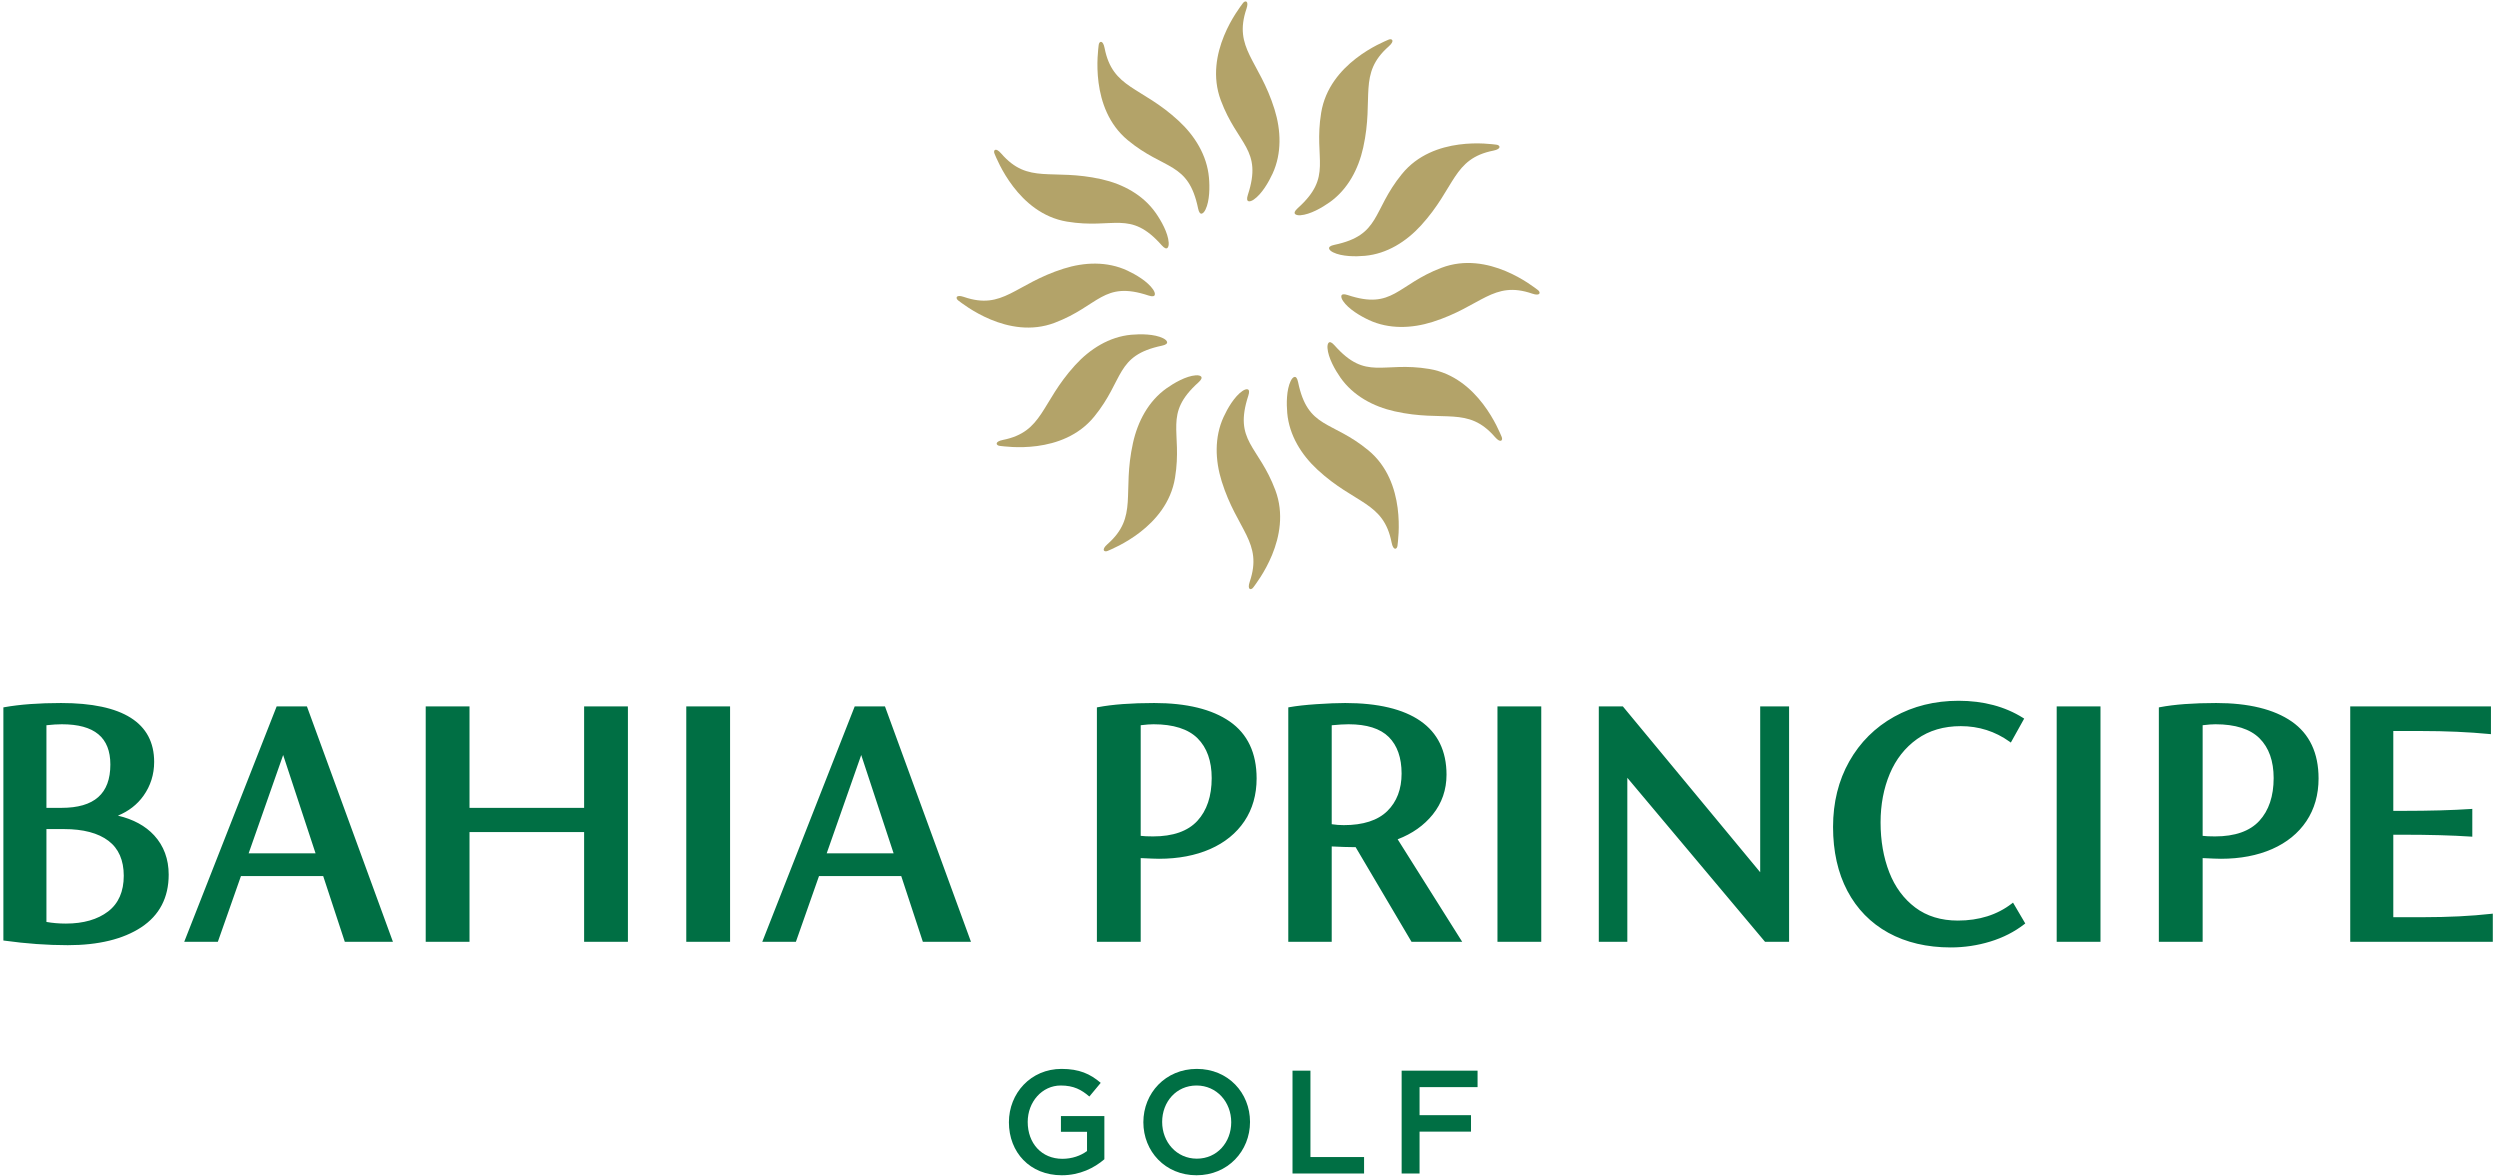 <svg width="204px" height="96px" viewBox="0 0 204 96" version="1.1" xmlns="http://www.w3.org/2000/svg" xmlns:xlink="http://www.w3.org/1999/xlink">
    <g id="DESK" stroke="none" stroke-width="1" fill="none" fill-rule="evenodd">
        <g id="ARQUITECTURA-MARCA" transform="translate(-613, -1083)">
            <g id="Group-37" transform="translate(613, 1083)">
                <g id="Group-36">
                    <path d="M101.824,15.906 C101.615,16.546 101.988,16.502 102.305,16.286 C102.961,15.838 103.526,14.859 103.845,14.163 C104.604,12.508 104.534,10.634 104.001,8.921 C102.749,4.902 100.617,3.948 101.711,0.719 C101.94,0.042 101.599,0.007 101.417,0.262 C101.156,0.628 98.184,4.345 99.619,8.187 C100.989,11.854 103.048,12.168 101.824,15.906" id="Fill-2" fill="#B3A369"></path>
                    <path d="M97.765,17.013 C97.901,17.673 98.202,17.447 98.369,17.1 C98.716,16.382 98.719,15.249 98.65,14.485 C98.487,12.67 97.497,11.082 96.186,9.868 C93.108,7.017 90.788,7.266 90.134,3.919 C89.997,3.216 89.684,3.358 89.653,3.67 C89.609,4.119 88.878,8.836 92.027,11.44 C95.032,13.925 96.971,13.16 97.765,17.013" id="Fill-4" fill="#B3A369"></path>
                    <path d="M94.799,20.018 C95.244,20.521 95.393,20.173 95.365,19.789 C95.309,18.992 94.75,18.009 94.312,17.382 C93.27,15.893 91.625,15.017 89.887,14.626 C85.807,13.709 83.922,15.093 81.696,12.524 C81.228,11.985 81.027,12.265 81.156,12.551 C81.34,12.963 83.047,17.416 87.065,18.084 C90.9,18.722 92.2,17.081 94.799,20.018" id="Fill-6" fill="#B3A369"></path>
                    <path d="M93.721,24.115 C94.355,24.326 94.311,23.95 94.098,23.631 C93.653,22.97 92.682,22.401 91.991,22.079 C90.35,21.313 88.491,21.384 86.792,21.922 C82.804,23.183 81.858,25.332 78.656,24.23 C77.984,23.999 77.949,24.343 78.201,24.526 C78.565,24.789 82.252,27.785 86.063,26.339 C89.701,24.958 90.013,22.882 93.721,24.115" id="Fill-8" fill="#B3A369"></path>
                    <path d="M94.819,28.207 C95.473,28.07 95.249,27.766 94.905,27.598 C94.193,27.249 93.069,27.246 92.311,27.315 C90.51,27.48 88.935,28.478 87.73,29.799 C84.903,32.902 85.15,35.24 81.829,35.9 C81.133,36.038 81.273,36.353 81.583,36.385 C82.028,36.429 86.707,37.166 89.291,33.992 C91.756,30.963 90.996,29.008 94.819,28.207" id="Fill-10" fill="#B3A369"></path>
                    <path d="M97.8,31.197 C98.298,30.749 97.953,30.599 97.573,30.626 C96.782,30.683 95.807,31.247 95.185,31.689 C93.707,32.739 92.838,34.397 92.451,36.149 C91.541,40.262 92.914,42.161 90.366,44.407 C89.831,44.877 90.109,45.08 90.393,44.951 C90.801,44.765 95.219,43.044 95.881,38.994 C96.514,35.128 94.886,33.818 97.8,31.197" id="Fill-12" fill="#B3A369"></path>
                    <path d="M101.864,32.284 C102.074,31.645 101.701,31.689 101.384,31.904 C100.728,32.352 100.163,33.332 99.844,34.028 C99.085,35.682 99.155,37.556 99.688,39.269 C100.94,43.289 103.072,44.242 101.978,47.471 C101.749,48.148 102.09,48.183 102.272,47.929 C102.533,47.562 105.505,43.845 104.07,40.003 C102.7,36.336 100.641,36.022 101.864,32.284" id="Fill-14" fill="#B3A369"></path>
                    <path d="M105.923,31.177 C105.787,30.518 105.486,30.744 105.32,31.09 C104.973,31.809 104.97,32.941 105.039,33.705 C105.202,35.521 106.192,37.109 107.503,38.323 C110.581,41.173 112.901,40.924 113.555,44.272 C113.692,44.974 114.005,44.833 114.036,44.52 C114.08,44.071 114.811,39.354 111.663,36.75 C108.657,34.265 106.718,35.031 105.923,31.177" id="Fill-16" fill="#B3A369"></path>
                    <path d="M108.889,28.172 C108.445,27.67 108.296,28.018 108.323,28.402 C108.38,29.199 108.939,30.181 109.377,30.808 C110.419,32.298 112.064,33.174 113.802,33.564 C117.882,34.482 119.767,33.097 121.994,35.666 C122.461,36.205 122.662,35.925 122.533,35.639 C122.349,35.228 120.642,30.774 116.624,30.106 C112.789,29.469 111.489,31.109 108.889,28.172" id="Fill-18" fill="#B3A369"></path>
                    <path d="M109.968,24.075 C109.334,23.864 109.377,24.24 109.591,24.559 C110.035,25.221 111.007,25.79 111.697,26.112 C113.339,26.877 115.198,26.806 116.897,26.269 C120.885,25.007 121.83,22.858 125.033,23.961 C125.705,24.192 125.74,23.848 125.488,23.664 C125.124,23.401 121.437,20.405 117.626,21.852 C113.988,23.233 113.676,25.308 109.968,24.075" id="Fill-20" fill="#B3A369"></path>
                    <path d="M108.87,19.983 C108.216,20.12 108.44,20.424 108.784,20.592 C109.496,20.942 110.62,20.945 111.378,20.875 C113.179,20.711 114.754,19.712 115.959,18.391 C118.786,15.288 118.539,12.95 121.86,12.291 C122.556,12.152 122.416,11.837 122.106,11.806 C121.661,11.761 116.982,11.024 114.399,14.198 C111.933,17.227 112.693,19.182 108.87,19.983" id="Fill-22" fill="#B3A369"></path>
                    <path d="M105.889,16.993 C105.39,17.441 105.735,17.591 106.117,17.564 C106.907,17.507 107.882,16.944 108.503,16.502 C109.982,15.451 110.851,13.793 111.238,12.041 C112.148,7.929 110.775,6.029 113.323,3.784 C113.858,3.313 113.58,3.111 113.296,3.24 C112.888,3.425 108.47,5.146 107.808,9.197 C107.175,13.063 108.803,14.373 105.889,16.993" id="Fill-24" fill="#B3A369"></path>
                    <path d="M203.413,74.553 L203.413,76.851 L191.779,76.851 L191.779,57.643 L203.261,57.643 L203.261,59.908 L203.136,59.896 C201.443,59.734 199.574,59.651 197.581,59.651 L195.293,59.651 L195.293,66.166 L196.091,66.166 C198.251,66.166 200.111,66.114 201.618,66.013 L201.74,66.005 L201.74,68.275 L201.618,68.266 C200.104,68.165 198.244,68.113 196.091,68.113 L195.293,68.113 L195.293,74.843 L197.733,74.843 C199.787,74.843 201.655,74.75 203.286,74.567 L203.413,74.553 Z M179.736,59.178 C180.169,59.126 180.519,59.1 180.778,59.1 C182.401,59.1 183.612,59.485 184.377,60.246 C185.142,61.008 185.53,62.099 185.53,63.491 C185.53,64.967 185.136,66.142 184.359,66.984 C183.584,67.825 182.369,68.251 180.747,68.251 C180.311,68.251 179.971,68.235 179.736,68.205 L179.736,59.178 Z M187.002,58.874 C185.559,57.874 183.485,57.366 180.838,57.366 C178.976,57.366 177.434,57.481 176.255,57.706 L176.162,57.724 L176.162,76.851 L179.736,76.851 L179.736,70.02 C180.475,70.057 180.978,70.076 181.234,70.076 C182.803,70.076 184.205,69.809 185.401,69.284 C186.601,68.756 187.544,67.99 188.202,67.005 C188.861,66.019 189.195,64.847 189.195,63.522 C189.195,61.448 188.457,59.884 187.002,58.874 Z M167.826,76.851 L171.4,76.851 L171.4,57.643 L167.826,57.643 L167.826,76.851 Z M164.262,73.653 L165.262,75.355 L165.181,75.417 C164.383,76.036 163.45,76.512 162.407,76.831 C161.367,77.15 160.282,77.311 159.181,77.311 C157.245,77.311 155.533,76.909 154.092,76.117 C152.649,75.323 151.524,74.172 150.746,72.697 C149.97,71.226 149.577,69.47 149.577,67.477 C149.577,65.483 150.022,63.685 150.9,62.131 C151.778,60.577 153.01,59.35 154.563,58.485 C156.114,57.621 157.882,57.183 159.819,57.183 C161.839,57.183 163.609,57.653 165.081,58.58 L165.173,58.638 L164.084,60.594 L163.981,60.519 C162.81,59.679 161.471,59.253 160.002,59.253 C158.613,59.253 157.413,59.607 156.433,60.305 C155.452,61.005 154.703,61.958 154.207,63.138 C153.708,64.324 153.455,65.66 153.455,67.109 C153.455,68.6 153.693,69.968 154.162,71.175 C154.629,72.376 155.342,73.344 156.284,74.053 C157.222,74.76 158.391,75.119 159.759,75.119 C161.489,75.119 162.97,74.652 164.16,73.732 L164.262,73.653 Z M143.632,57.643 L145.989,57.643 L145.989,76.851 L144.028,76.851 L143.993,76.811 L132.79,63.469 L132.79,76.851 L130.462,76.851 L130.462,57.643 L132.425,57.643 L132.459,57.684 L143.632,71.175 L143.632,57.643 Z M122.193,76.851 L125.767,76.851 L125.767,57.643 L122.193,57.643 L122.193,76.851 Z M114.37,63.123 C114.37,64.393 113.978,65.423 113.204,66.183 C112.428,66.945 111.232,67.331 109.649,67.331 C109.323,67.331 108.994,67.306 108.668,67.256 L108.668,59.181 C109.224,59.127 109.686,59.1 110.044,59.1 C111.526,59.1 112.63,59.449 113.324,60.139 C114.019,60.83 114.37,61.834 114.37,63.123 Z M116.915,66.461 C117.658,65.535 118.036,64.443 118.036,63.215 C118.036,61.284 117.318,59.807 115.902,58.828 C114.5,57.858 112.437,57.366 109.77,57.366 C109.124,57.366 108.338,57.398 107.436,57.459 C106.535,57.52 105.788,57.603 105.219,57.706 L105.124,57.723 L105.124,76.851 L108.668,76.851 L108.668,69.07 C109.414,69.107 109.989,69.125 110.379,69.125 L110.618,69.125 L115.18,76.851 L119.315,76.851 L114.049,68.486 C115.238,68.031 116.202,67.35 116.915,66.461 Z M93.081,59.178 C93.514,59.126 93.864,59.1 94.123,59.1 C95.746,59.1 96.957,59.485 97.722,60.246 C98.487,61.008 98.874,62.099 98.874,63.491 C98.874,64.967 98.481,66.142 97.704,66.984 C96.929,67.825 95.714,68.251 94.092,68.251 C93.656,68.251 93.316,68.235 93.081,68.205 L93.081,59.178 Z M100.346,58.874 C98.904,57.874 96.83,57.366 94.183,57.366 C92.321,57.366 90.779,57.481 89.6,57.706 L89.507,57.724 L89.507,76.851 L93.081,76.851 L93.081,70.02 C93.82,70.057 94.323,70.076 94.579,70.076 C96.148,70.076 97.55,69.809 98.746,69.284 C99.946,68.756 100.889,67.99 101.547,67.005 C102.206,66.019 102.54,64.847 102.54,63.522 C102.54,61.448 101.802,59.884 100.346,58.874 Z M72.918,69.63 L67.459,69.63 L70.275,61.608 L72.918,69.63 Z M72.213,57.643 L69.744,57.643 L62.202,76.851 L64.945,76.851 L66.831,71.486 L73.541,71.486 L75.305,76.851 L79.231,76.851 L72.241,57.718 L72.213,57.643 Z M56,76.851 L59.574,76.851 L59.574,57.643 L56,57.643 L56,76.851 Z M47.664,57.643 L51.238,57.643 L51.238,76.851 L47.664,76.851 L47.664,67.899 L38.312,67.899 L38.312,76.851 L34.738,76.851 L34.738,57.643 L38.312,57.643 L38.312,65.921 L47.664,65.921 L47.664,57.643 Z M25.749,69.63 L20.29,69.63 L23.106,61.608 L25.749,69.63 Z M25.044,57.643 L22.575,57.643 L15.033,76.851 L17.776,76.851 L19.662,71.486 L26.372,71.486 L28.136,76.851 L32.063,76.851 L25.072,57.718 L25.044,57.643 Z M5.013,65.921 L3.789,65.921 L3.789,59.179 C4.268,59.126 4.689,59.1 5.043,59.1 C7.709,59.1 9.005,60.175 9.005,62.387 C9.005,64.765 7.699,65.921 5.013,65.921 Z M3.789,67.653 L5.226,67.653 C6.794,67.653 8.015,67.976 8.852,68.612 C9.68,69.24 10.099,70.199 10.099,71.463 C10.099,72.747 9.67,73.727 8.822,74.375 C7.964,75.031 6.806,75.364 5.378,75.364 C4.813,75.364 4.279,75.319 3.789,75.23 L3.789,67.653 Z M12.579,68.165 C11.867,67.391 10.874,66.851 9.622,66.557 C10.497,66.196 11.197,65.652 11.706,64.938 C12.285,64.124 12.579,63.194 12.579,62.173 C12.579,58.984 10.023,57.366 4.983,57.366 C3.181,57.366 1.63,57.481 0.37,57.706 L0.276,57.723 L0.276,76.744 L0.374,76.758 C2.136,77.003 3.87,77.127 5.53,77.127 C8.035,77.127 10.052,76.636 11.523,75.668 C13.011,74.689 13.765,73.243 13.765,71.371 C13.765,70.1 13.366,69.022 12.579,68.165 L12.579,68.165 Z" id="Fill-26" fill="#006F44"></path>
                    <path d="M86.643,95.901 C84.039,95.901 82.327,94.031 82.327,91.574 C82.327,89.212 84.111,87.222 86.619,87.222 C88.07,87.222 88.962,87.63 89.819,88.361 L88.891,89.476 C88.249,88.925 87.618,88.577 86.56,88.577 C85.026,88.577 83.861,89.919 83.861,91.55 C83.861,93.288 84.99,94.559 86.691,94.559 C87.476,94.559 88.189,94.307 88.701,93.924 L88.701,92.353 L86.572,92.353 L86.572,91.071 L90.116,91.071 L90.116,94.595 C89.295,95.302 88.118,95.901 86.643,95.901" id="Fill-28" fill="#006F44"></path>
                    <path d="M97.638,88.577 C95.985,88.577 94.832,89.908 94.832,91.55 C94.832,93.192 96.009,94.547 97.662,94.547 C99.315,94.547 100.468,93.216 100.468,91.574 C100.468,89.931 99.291,88.577 97.638,88.577 M97.638,95.901 C95.081,95.901 93.298,93.947 93.298,91.574 C93.298,89.2 95.105,87.222 97.662,87.222 C100.218,87.222 102.002,89.176 102.002,91.55 C102.002,93.924 100.195,95.901 97.638,95.901" id="Fill-30" fill="#006F44"></path>
                    <polygon id="Fill-32" fill="#006F44" points="105.469 87.366 106.932 87.366 106.932 94.415 111.308 94.415 111.308 95.758 105.469 95.758"></polygon>
                    <polygon id="Fill-34" fill="#006F44" points="120.569 88.709 115.836 88.709 115.836 90.998 120.034 90.998 120.034 92.341 115.836 92.341 115.836 95.758 114.374 95.758 114.374 87.366 120.569 87.366"></polygon>
                </g>
            </g>
        </g>
    </g>
</svg>